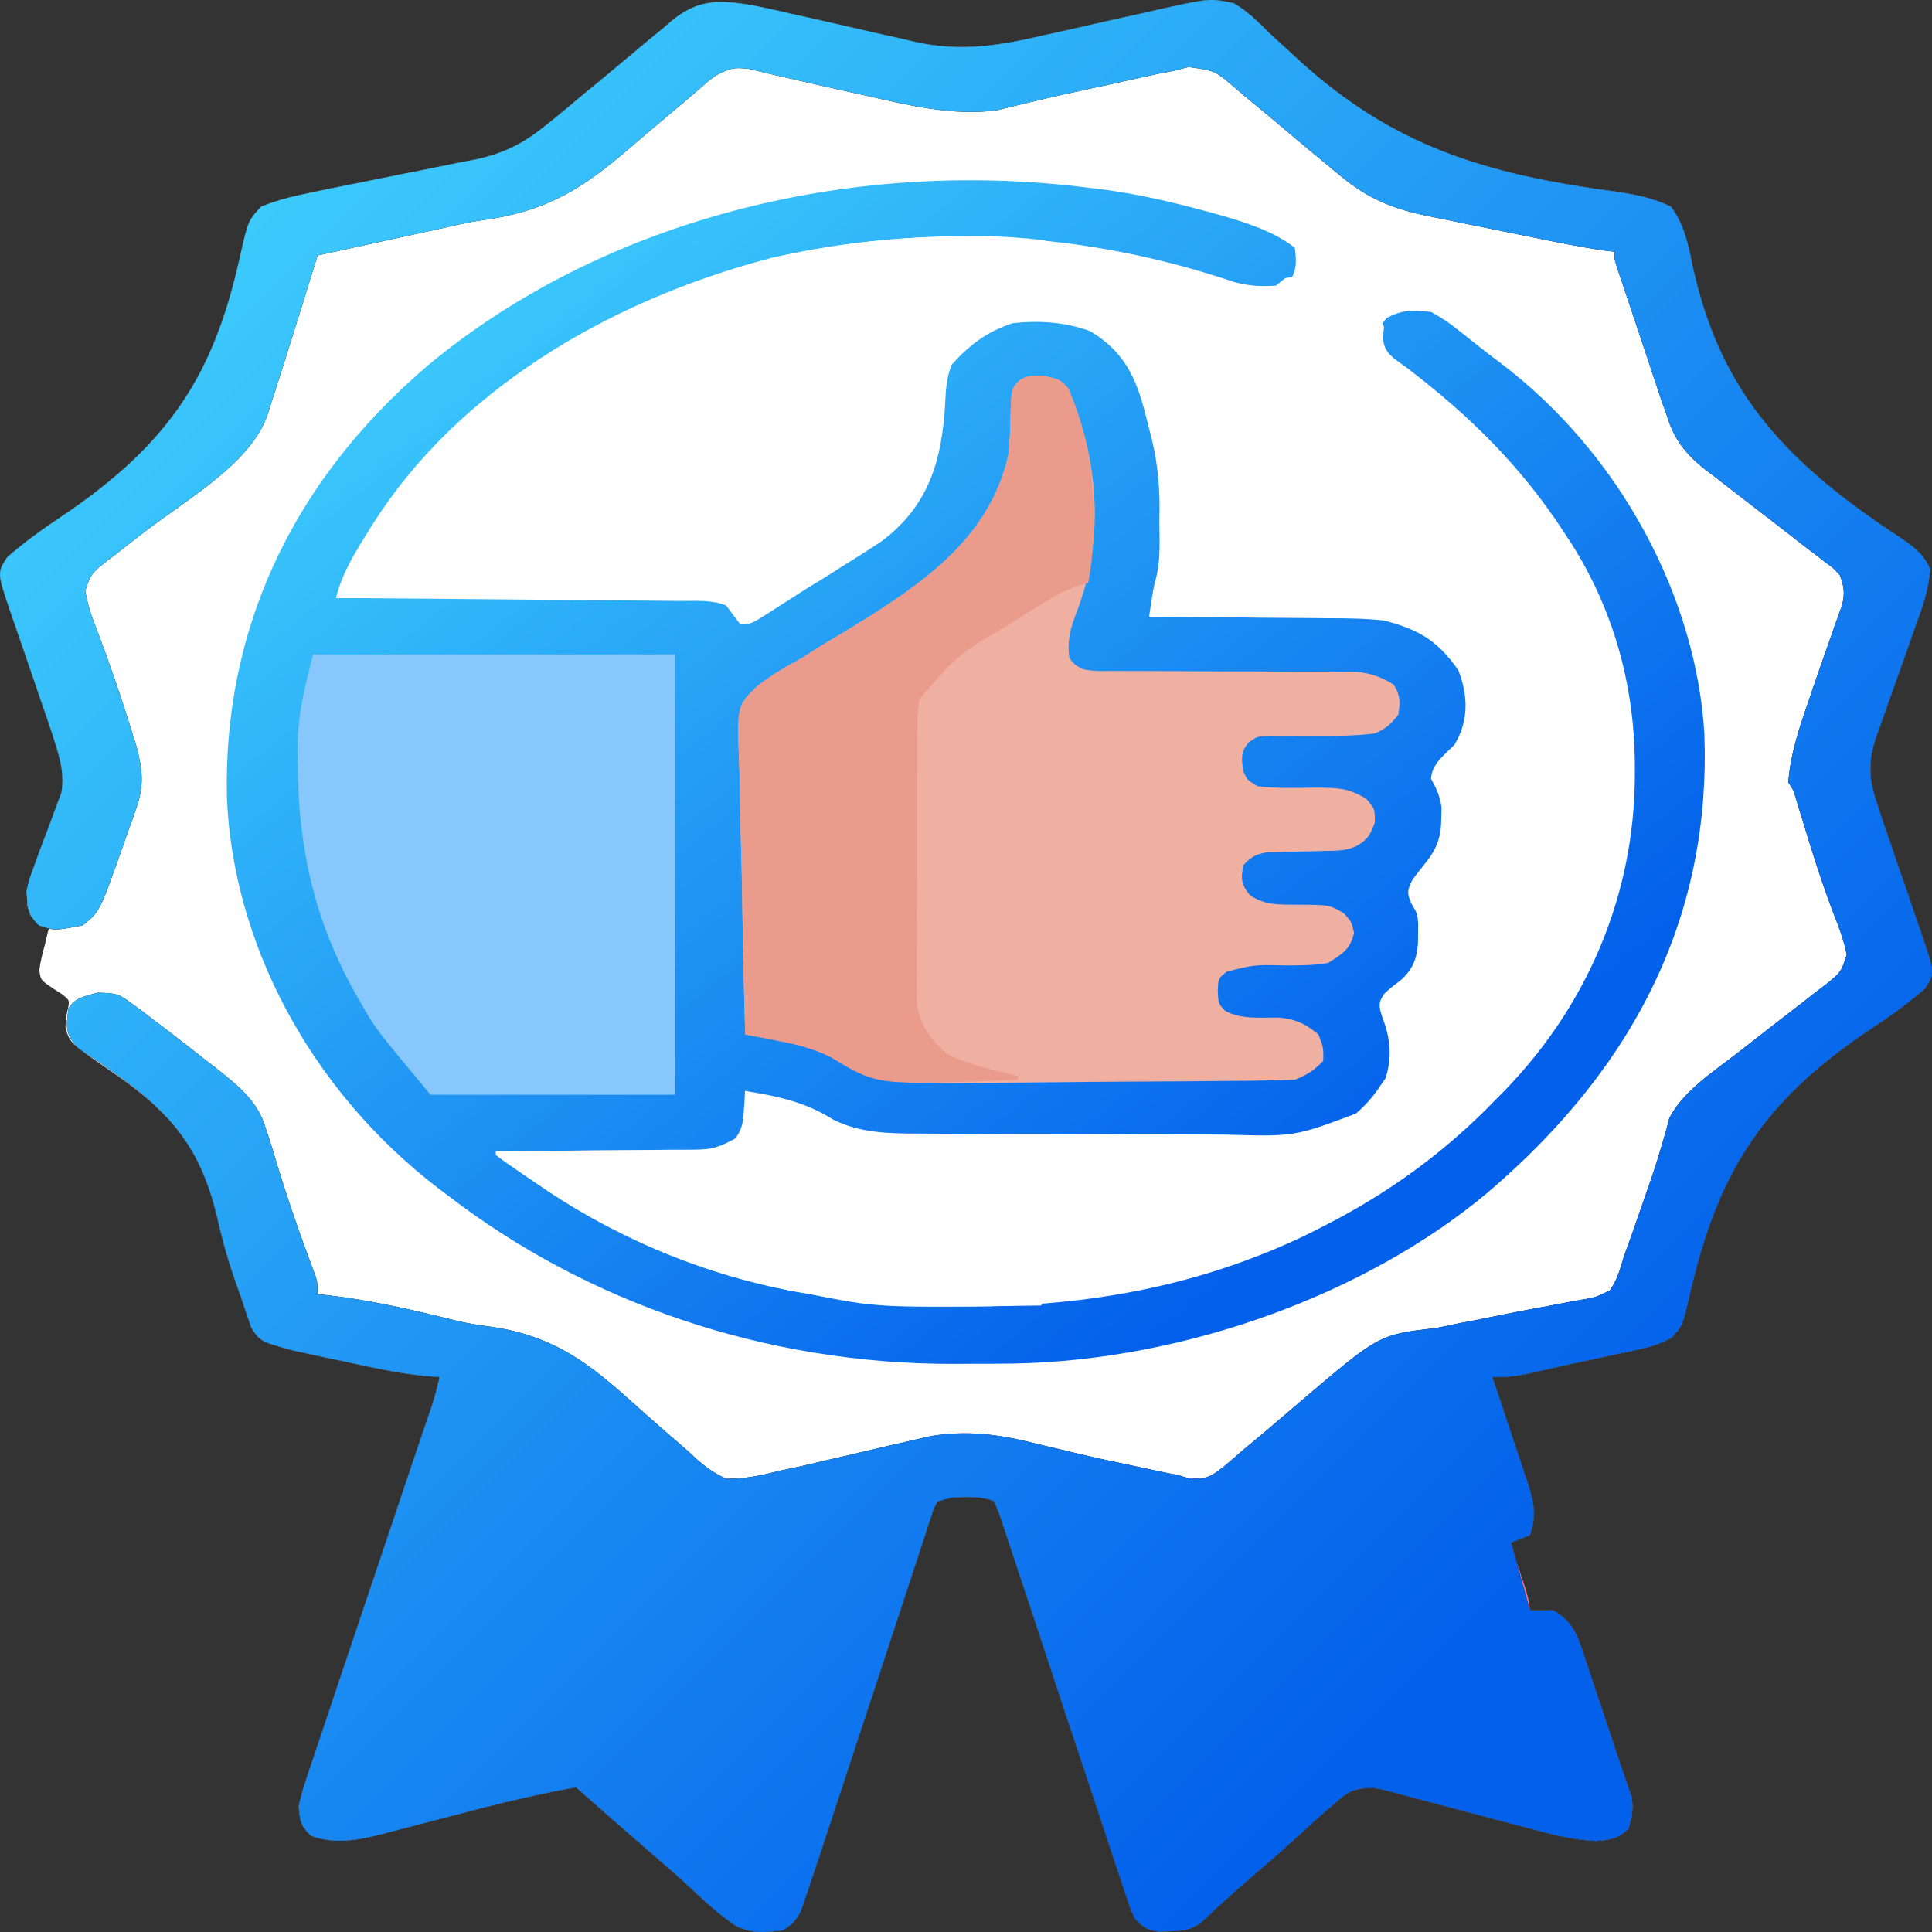 <svg width="22" height="22" viewBox="0 0 22 22" fill="none" xmlns="http://www.w3.org/2000/svg">
<rect x="0" y="0" width="22" height="22" fill="#333333" stroke="none"/>
<path d="M8.563 0.059C8.705 0.086 8.846 0.118 8.987 0.151C9.092 0.175 9.198 0.198 9.304 0.222C9.468 0.259 9.633 0.297 9.797 0.335C9.957 0.372 10.117 0.407 10.277 0.443C10.35 0.46 10.35 0.46 10.424 0.478C10.943 0.593 11.382 0.519 11.89 0.401C11.986 0.38 12.082 0.359 12.178 0.337C12.327 0.304 12.476 0.27 12.624 0.236C12.769 0.203 12.915 0.171 13.06 0.139C13.104 0.129 13.148 0.118 13.193 0.108C13.777 -0.021 13.777 -0.021 14.05 0.037C14.211 0.131 14.327 0.249 14.451 0.374C14.529 0.446 14.607 0.517 14.685 0.588C14.726 0.626 14.767 0.663 14.809 0.702C15.856 1.647 16.87 1.98 18.406 2.183C18.637 2.218 18.822 2.255 19.026 2.352C19.169 2.545 19.213 2.737 19.259 2.958C19.552 4.374 20.235 5.201 21.617 6.108C21.793 6.226 21.9 6.302 21.978 6.477C21.965 6.7 21.897 6.898 21.818 7.111C21.786 7.204 21.754 7.297 21.721 7.389C21.67 7.534 21.618 7.679 21.566 7.824C21.515 7.965 21.466 8.106 21.417 8.247C21.401 8.29 21.385 8.332 21.369 8.376C21.268 8.669 21.276 8.876 21.381 9.166C21.391 9.2 21.402 9.234 21.413 9.269C21.447 9.374 21.483 9.479 21.52 9.583C21.546 9.661 21.573 9.738 21.599 9.816C21.64 9.936 21.682 10.056 21.724 10.177C21.764 10.294 21.804 10.411 21.844 10.529C21.863 10.582 21.863 10.582 21.882 10.637C22.033 11.083 22.033 11.083 21.916 11.261C21.728 11.424 21.529 11.568 21.315 11.709C19.99 12.584 19.532 13.454 19.228 14.799C19.158 15.096 19.158 15.096 19.034 15.233C18.913 15.298 18.814 15.333 18.673 15.363C18.626 15.374 18.579 15.384 18.531 15.395C18.481 15.405 18.432 15.415 18.381 15.426C18.305 15.443 18.305 15.443 18.228 15.459C18.128 15.481 18.029 15.502 17.929 15.523C17.767 15.558 17.606 15.595 17.444 15.632C17.277 15.671 17.173 15.681 16.993 15.681C17.008 15.724 17.023 15.768 17.038 15.813C17.093 15.977 17.148 16.141 17.201 16.305C17.225 16.376 17.249 16.446 17.273 16.517C17.307 16.619 17.341 16.721 17.374 16.823C17.39 16.87 17.39 16.87 17.407 16.918C17.471 17.117 17.492 17.278 17.421 17.481C17.35 17.509 17.28 17.537 17.207 17.566C17.313 17.948 17.313 17.948 17.421 18.338C17.509 18.338 17.598 18.338 17.689 18.338C17.916 18.465 17.968 18.64 18.035 18.845C18.046 18.878 18.057 18.911 18.069 18.945C18.104 19.049 18.139 19.154 18.173 19.259C18.197 19.328 18.22 19.398 18.244 19.467C18.3 19.632 18.354 19.797 18.408 19.963C18.435 20.045 18.463 20.126 18.492 20.207C18.507 20.252 18.522 20.297 18.538 20.343C18.557 20.399 18.557 20.399 18.578 20.457C18.602 20.59 18.584 20.693 18.545 20.824C18.424 20.935 18.353 20.951 18.169 20.963C17.898 20.949 17.668 20.889 17.412 20.819C17.361 20.806 17.309 20.793 17.257 20.779C17.039 20.721 16.821 20.663 16.603 20.605C16.444 20.563 16.284 20.521 16.124 20.479C16.075 20.466 16.026 20.453 15.975 20.439C15.929 20.427 15.883 20.415 15.836 20.402C15.776 20.386 15.776 20.386 15.714 20.37C15.585 20.35 15.51 20.36 15.388 20.395C15.295 20.452 15.295 20.452 15.21 20.526C15.178 20.554 15.145 20.581 15.111 20.609C14.988 20.717 14.869 20.826 14.75 20.936C14.581 21.09 14.407 21.239 14.233 21.389C14.048 21.549 13.867 21.712 13.692 21.878C13.547 22.002 13.396 21.989 13.192 21.995C13.052 21.976 13.016 21.94 12.926 21.852C12.878 21.753 12.878 21.753 12.838 21.632C12.823 21.586 12.807 21.54 12.791 21.492C12.774 21.441 12.758 21.39 12.74 21.337C12.722 21.283 12.704 21.229 12.685 21.173C12.633 21.019 12.582 20.864 12.532 20.71C12.473 20.533 12.414 20.356 12.355 20.178C12.252 19.87 12.15 19.561 12.047 19.253C12.034 19.214 12.021 19.175 12.008 19.135C11.941 18.934 11.875 18.733 11.809 18.531C11.743 18.333 11.678 18.135 11.611 17.937C11.587 17.862 11.562 17.787 11.537 17.712C11.503 17.609 11.469 17.506 11.434 17.403C11.425 17.372 11.415 17.341 11.404 17.309C11.38 17.237 11.351 17.166 11.321 17.095C11.161 17.031 11.016 17.047 10.839 17.052C10.787 17.066 10.734 17.08 10.679 17.095C10.633 17.169 10.633 17.169 10.606 17.262C10.594 17.297 10.582 17.333 10.569 17.37C10.556 17.41 10.544 17.45 10.531 17.49C10.517 17.532 10.503 17.573 10.489 17.616C10.443 17.754 10.398 17.893 10.353 18.031C10.321 18.127 10.289 18.223 10.258 18.319C10.174 18.572 10.091 18.826 10.008 19.079C9.907 19.386 9.806 19.693 9.705 19.999C9.626 20.238 9.547 20.477 9.469 20.716C9.447 20.783 9.447 20.783 9.425 20.85C9.398 20.932 9.371 21.014 9.344 21.096C9.308 21.205 9.271 21.314 9.234 21.424C9.221 21.463 9.208 21.502 9.195 21.542C9.182 21.58 9.168 21.618 9.155 21.658C9.143 21.692 9.131 21.726 9.119 21.762C9.068 21.863 9.022 21.914 8.913 21.981C8.707 22.006 8.57 22.02 8.387 21.935C8.185 21.801 8.016 21.642 7.847 21.483C7.71 21.356 7.568 21.233 7.425 21.11C7.134 20.859 6.846 20.606 6.559 20.352C6.186 20.42 5.821 20.502 5.458 20.596C5.397 20.612 5.397 20.612 5.336 20.628C5.17 20.671 5.003 20.714 4.837 20.758C4.714 20.79 4.591 20.822 4.468 20.854C4.412 20.868 4.412 20.868 4.356 20.884C4.083 20.953 3.81 21.006 3.542 20.904C3.418 20.788 3.414 20.721 3.402 20.566C3.436 20.403 3.491 20.245 3.546 20.085C3.562 20.037 3.578 19.989 3.594 19.94C3.646 19.783 3.7 19.625 3.753 19.468C3.79 19.359 3.826 19.25 3.862 19.141C3.947 18.887 4.033 18.632 4.119 18.378C4.22 18.077 4.322 17.775 4.423 17.474C4.523 17.176 4.623 16.879 4.723 16.582C4.738 16.538 4.754 16.493 4.769 16.446C4.797 16.363 4.826 16.28 4.854 16.197C4.873 16.141 4.873 16.141 4.892 16.085C4.902 16.053 4.913 16.021 4.924 15.989C4.956 15.887 4.982 15.784 5.007 15.681C4.951 15.677 4.895 15.672 4.837 15.668C4.509 15.635 4.193 15.562 3.873 15.493C3.811 15.48 3.749 15.467 3.685 15.454C3.595 15.434 3.595 15.434 3.503 15.414C3.422 15.397 3.422 15.397 3.339 15.379C2.964 15.276 2.964 15.276 2.862 15.12C2.851 15.086 2.839 15.052 2.827 15.017C2.814 14.977 2.8 14.938 2.786 14.898C2.772 14.854 2.758 14.811 2.743 14.767C2.727 14.722 2.711 14.677 2.694 14.63C2.604 14.376 2.531 14.124 2.474 13.864C2.287 13.088 1.975 12.68 1.234 12.177C0.795 11.874 0.795 11.874 0.746 11.703C0.75 11.587 0.75 11.587 0.774 11.484C0.793 11.39 0.793 11.39 0.706 11.321C0.676 11.302 0.647 11.283 0.616 11.263C0.462 11.161 0.462 11.161 0.448 11.044C0.462 10.944 0.484 10.849 0.513 10.752C0.522 10.709 0.532 10.665 0.543 10.621C0.55 10.593 0.558 10.566 0.566 10.537C0.532 10.53 0.498 10.522 0.462 10.513C0.352 10.452 0.352 10.452 0.313 10.316C0.298 10.14 0.327 10.024 0.391 9.856C0.411 9.801 0.431 9.745 0.451 9.689C0.483 9.603 0.516 9.517 0.549 9.431C0.581 9.347 0.611 9.263 0.642 9.179C0.66 9.129 0.679 9.079 0.699 9.028C0.735 8.815 0.686 8.644 0.62 8.437C0.609 8.403 0.598 8.369 0.587 8.334C0.553 8.229 0.517 8.125 0.48 8.02C0.454 7.943 0.427 7.865 0.401 7.788C0.36 7.667 0.318 7.547 0.277 7.427C0.236 7.31 0.196 7.192 0.156 7.075C0.143 7.039 0.131 7.003 0.118 6.966C-0.033 6.52 -0.033 6.52 0.084 6.343C0.272 6.179 0.472 6.034 0.686 5.891C1.963 5.038 2.442 4.23 2.733 2.923C2.825 2.514 2.825 2.514 2.974 2.352C3.123 2.294 3.245 2.257 3.402 2.223C3.444 2.214 3.487 2.204 3.53 2.195C3.671 2.165 3.813 2.136 3.955 2.108C4.062 2.087 4.168 2.065 4.275 2.044C4.44 2.01 4.606 1.976 4.772 1.944C4.934 1.912 5.095 1.879 5.256 1.846C5.305 1.837 5.355 1.827 5.405 1.818C5.763 1.742 5.98 1.619 6.238 1.409C6.271 1.382 6.303 1.356 6.337 1.329C6.438 1.247 6.538 1.163 6.637 1.079C6.712 1.018 6.786 0.956 6.861 0.895C6.976 0.799 7.092 0.703 7.206 0.607C7.317 0.512 7.43 0.419 7.544 0.327C7.577 0.298 7.611 0.269 7.645 0.239C7.942 -0.001 8.162 -0.007 8.563 0.059Z" fill="white"/>
<path d="M12.39 2.137C12.455 2.145 12.52 2.153 12.587 2.161C12.989 2.217 13.367 2.305 13.751 2.41C13.796 2.422 13.84 2.434 13.886 2.447C14.188 2.533 14.514 2.638 14.745 2.823C14.764 2.985 14.77 3.088 14.668 3.23C14.46 3.328 14.28 3.288 14.049 3.252C13.89 3.211 13.738 3.16 13.584 3.107C13.174 2.973 12.776 2.879 12.337 2.823C12.27 2.814 12.203 2.806 12.134 2.797C10.159 2.559 8.122 2.956 6.507 3.897C5.407 4.561 4.521 5.435 4.005 6.461C3.988 6.495 3.971 6.528 3.953 6.563C3.912 6.645 3.87 6.727 3.829 6.809C3.883 6.808 3.937 6.808 3.992 6.808C4.498 6.804 5.004 6.802 5.511 6.8C5.771 6.799 6.031 6.798 6.291 6.796C6.542 6.794 6.794 6.793 7.045 6.793C7.141 6.792 7.236 6.792 7.332 6.791C7.467 6.789 7.601 6.789 7.735 6.789C7.775 6.789 7.814 6.788 7.855 6.788C8.048 6.789 8.157 6.806 8.324 6.888C8.431 6.98 8.431 6.98 8.431 7.109C9.871 6.339 9.871 6.339 10.654 5.171C10.671 5.056 10.683 4.946 10.688 4.831C10.689 4.8 10.69 4.77 10.691 4.738C10.694 4.676 10.695 4.613 10.696 4.551C10.71 4.28 10.807 4.1 11.041 3.898C11.071 3.878 11.102 3.858 11.133 3.838C11.163 3.818 11.194 3.798 11.225 3.777C11.503 3.619 11.736 3.613 12.069 3.637C12.394 3.684 12.589 3.809 12.793 4.013C12.919 4.166 12.978 4.318 13.032 4.494C13.047 4.536 13.061 4.578 13.075 4.621C13.217 5.05 13.257 5.453 13.26 5.895C13.261 5.966 13.261 5.966 13.263 6.038C13.265 6.382 13.199 6.691 13.086 7.023C13.118 7.023 13.151 7.022 13.184 7.022C13.522 7.017 13.861 7.014 14.2 7.011C14.326 7.01 14.452 7.009 14.578 7.007C14.76 7.004 14.942 7.003 15.124 7.002C15.18 7.001 15.235 7 15.293 6.999C15.721 6.999 16.078 7.078 16.4 7.313C16.691 7.562 16.749 7.814 16.742 8.148C16.711 8.355 16.612 8.532 16.422 8.676C16.398 8.696 16.374 8.717 16.35 8.737C16.365 8.861 16.408 8.963 16.457 9.08C16.508 9.43 16.427 9.685 16.189 9.98C16.154 10.009 16.119 10.037 16.082 10.066C16.102 10.187 16.141 10.293 16.189 10.409C16.227 10.716 16.204 10.968 15.975 11.223C15.933 11.251 15.891 11.278 15.848 11.306C15.748 11.387 15.748 11.387 15.772 11.477C15.792 11.544 15.814 11.61 15.836 11.677C15.932 11.983 15.877 12.22 15.688 12.496C15.494 12.716 15.223 12.855 14.905 12.938C14.747 12.95 14.589 12.95 14.43 12.949C14.382 12.95 14.335 12.95 14.286 12.95C14.13 12.951 13.974 12.951 13.817 12.95C13.708 12.951 13.599 12.951 13.49 12.951C13.262 12.951 13.034 12.951 12.805 12.951C12.513 12.951 12.221 12.952 11.929 12.953C11.704 12.953 11.479 12.953 11.254 12.953C11.146 12.953 11.039 12.953 10.931 12.954C10.78 12.954 10.63 12.954 10.479 12.954C10.435 12.954 10.391 12.954 10.345 12.955C9.975 12.952 9.658 12.882 9.354 12.705C9.086 12.563 8.789 12.496 8.484 12.423C8.487 12.455 8.49 12.486 8.494 12.519C8.497 12.582 8.497 12.582 8.501 12.646C8.504 12.687 8.507 12.728 8.51 12.771C8.473 12.95 8.398 13 8.217 13.109C8.025 13.141 7.836 13.14 7.64 13.139C7.585 13.14 7.53 13.141 7.472 13.141C7.296 13.143 7.119 13.143 6.943 13.144C6.823 13.145 6.703 13.146 6.583 13.147C6.289 13.15 5.996 13.151 5.702 13.152C6.005 13.376 6.306 13.591 6.648 13.776C6.703 13.806 6.703 13.806 6.758 13.836C8.046 14.522 9.426 14.833 10.969 14.834C11.007 14.834 11.045 14.834 11.085 14.834C11.661 14.834 12.204 14.808 12.765 14.695C12.813 14.687 12.862 14.678 12.912 14.67C14.752 14.324 16.403 13.326 17.403 12.053C17.847 11.467 18.16 10.856 18.383 10.195C18.398 10.152 18.398 10.152 18.413 10.11C18.705 9.215 18.644 8.121 18.33 7.237C18.314 7.19 18.314 7.19 18.297 7.142C17.893 5.961 17.014 4.934 15.863 4.141C15.73 4.043 15.711 4.001 15.691 3.857C15.708 3.723 15.708 3.723 15.791 3.621C15.973 3.524 16.081 3.533 16.296 3.552C16.419 3.62 16.508 3.679 16.611 3.763C16.652 3.796 16.652 3.796 16.695 3.829C16.75 3.873 16.806 3.917 16.861 3.961C16.928 4.015 16.997 4.066 17.066 4.118C18.474 5.176 19.32 6.834 19.408 8.36C19.482 10.373 18.665 12.111 16.939 13.581C15.577 14.723 13.526 15.487 11.552 15.527C11.367 15.53 11.183 15.53 10.999 15.53C10.955 15.531 10.911 15.531 10.866 15.531C8.691 15.535 6.674 14.821 5.113 13.623C5.074 13.594 5.034 13.564 4.993 13.533C3.509 12.395 2.649 10.712 2.584 9.081C2.541 7.229 3.281 5.517 4.877 4.157C6.827 2.538 9.615 1.787 12.39 2.137Z" fill="url(#paint0_linear_7269_742)"/>
<path d="M14.055 3.212C14.224 3.256 14.353 3.265 14.53 3.252C14.565 3.223 14.6 3.195 14.637 3.166C14.875 3.128 15.019 3.21 15.21 3.312C15.246 3.332 15.282 3.352 15.319 3.372C15.355 3.391 15.392 3.411 15.43 3.431C15.7 3.577 15.7 3.577 15.76 3.723C15.756 3.764 15.752 3.804 15.747 3.846C15.765 4.031 15.86 4.069 16.028 4.194C16.753 4.747 17.328 5.326 17.794 6.037C17.826 6.087 17.858 6.136 17.892 6.186C18.398 6.985 18.62 7.865 18.616 8.756C18.616 8.786 18.616 8.816 18.616 8.847C18.609 10.166 18.092 11.476 17.044 12.509C17.001 12.553 16.957 12.598 16.912 12.643C16.38 13.169 15.779 13.604 15.065 13.966C14.979 14.01 14.979 14.01 14.892 14.054C13.694 14.633 12.417 14.876 11.028 14.877C10.99 14.877 10.952 14.877 10.912 14.877C10.336 14.877 9.794 14.851 9.232 14.738C9.167 14.726 9.101 14.715 9.034 14.703C7.933 14.495 6.922 14.046 6.075 13.452C6.01 13.408 6.01 13.408 5.944 13.363C5.729 13.215 5.729 13.215 5.647 13.152C5.647 13.138 5.647 13.124 5.647 13.109C5.695 13.109 5.695 13.109 5.743 13.109C6.073 13.107 6.403 13.104 6.733 13.1C6.856 13.099 6.979 13.098 7.102 13.097C7.279 13.097 7.456 13.095 7.633 13.092C7.688 13.092 7.743 13.092 7.8 13.092C8.098 13.091 8.098 13.091 8.357 12.986C8.449 12.87 8.462 12.785 8.47 12.648C8.474 12.585 8.474 12.585 8.479 12.52C8.48 12.488 8.482 12.456 8.483 12.423C8.869 12.483 9.176 12.553 9.488 12.749C9.792 12.902 10.118 12.908 10.467 12.908C10.538 12.908 10.538 12.908 10.611 12.909C10.766 12.91 10.921 12.91 11.076 12.911C11.185 12.911 11.293 12.911 11.402 12.912C11.629 12.912 11.856 12.913 12.084 12.913C12.374 12.913 12.664 12.915 12.954 12.917C13.178 12.918 13.402 12.918 13.627 12.918C13.733 12.919 13.841 12.919 13.947 12.92C14.74 12.943 14.74 12.943 15.439 12.681C15.549 12.586 15.631 12.494 15.707 12.38C15.73 12.347 15.753 12.313 15.777 12.279C15.856 12.037 15.832 11.818 15.74 11.582C15.703 11.463 15.689 11.419 15.767 11.311C15.854 11.234 15.854 11.234 15.943 11.168C16.122 11.014 16.15 10.849 16.148 10.645C16.148 10.605 16.149 10.566 16.149 10.525C16.142 10.407 16.142 10.407 16.077 10.298C16.02 10.179 16.023 10.139 16.081 10.023C16.123 9.964 16.168 9.906 16.215 9.849C16.362 9.67 16.411 9.536 16.412 9.321C16.413 9.281 16.414 9.241 16.415 9.2C16.402 9.073 16.358 8.982 16.295 8.866C16.308 8.699 16.436 8.607 16.563 8.48C16.727 8.205 16.718 7.919 16.606 7.631C16.386 7.32 16.187 7.174 15.76 7.066C15.549 7.042 15.341 7.04 15.128 7.04C15.069 7.039 15.011 7.038 14.95 7.038C14.764 7.036 14.578 7.035 14.393 7.034C14.266 7.033 14.139 7.031 14.012 7.03C13.703 7.027 13.394 7.025 13.085 7.023C13.132 6.704 13.132 6.704 13.168 6.567C13.218 6.356 13.202 6.139 13.202 5.925C13.203 5.877 13.203 5.828 13.204 5.779C13.205 5.469 13.168 5.182 13.085 4.88C13.077 4.849 13.069 4.817 13.061 4.785C12.957 4.373 12.848 4.028 12.409 3.769C12.127 3.667 11.839 3.648 11.533 3.68C11.23 3.778 11.025 3.942 10.838 4.152C10.772 4.31 10.77 4.461 10.761 4.626C10.722 5.212 10.596 5.748 10.035 6.166C9.824 6.306 9.607 6.44 9.389 6.574C9.283 6.639 9.179 6.706 9.074 6.773C9.04 6.794 9.006 6.816 8.971 6.839C8.906 6.881 8.84 6.923 8.775 6.965C8.549 7.109 8.549 7.109 8.43 7.109C8.375 7.038 8.322 6.966 8.269 6.895C8.105 6.829 7.932 6.844 7.752 6.843C7.71 6.842 7.668 6.842 7.624 6.842C7.484 6.84 7.344 6.839 7.204 6.838C7.107 6.837 7.01 6.836 6.913 6.835C6.657 6.833 6.401 6.831 6.146 6.829C5.885 6.827 5.624 6.824 5.364 6.822C4.852 6.817 4.34 6.813 3.828 6.809C3.893 6.53 4.045 6.29 4.203 6.037C4.22 6.01 4.236 5.983 4.254 5.956C5.184 4.495 6.852 3.444 8.784 2.938C10.564 2.531 12.358 2.638 14.055 3.212Z" fill="white"/>
<path d="M11.884 4.278C12.071 4.323 12.071 4.323 12.165 4.422C12.515 5.25 12.581 6.153 12.252 6.991C12.185 7.164 12.15 7.312 12.178 7.495C12.237 7.571 12.237 7.571 12.339 7.623C12.485 7.643 12.485 7.643 12.652 7.64C12.749 7.64 12.749 7.64 12.848 7.641C12.918 7.641 12.987 7.641 13.059 7.641C13.132 7.641 13.204 7.641 13.276 7.642C13.505 7.644 13.735 7.644 13.964 7.645C14.23 7.645 14.495 7.646 14.761 7.648C14.867 7.649 14.973 7.648 15.079 7.648C15.176 7.649 15.176 7.649 15.275 7.65C15.332 7.65 15.389 7.65 15.448 7.65C15.626 7.668 15.727 7.71 15.87 7.795C15.948 7.918 15.944 8 15.924 8.137C15.835 8.247 15.795 8.291 15.656 8.352C15.431 8.381 15.209 8.38 14.981 8.379C14.86 8.379 14.739 8.379 14.618 8.38C14.564 8.38 14.511 8.38 14.456 8.379C14.317 8.386 14.317 8.386 14.221 8.452C14.123 8.563 14.138 8.648 14.158 8.78C14.2 8.88 14.2 8.88 14.319 8.952C14.541 8.981 14.768 8.971 14.993 8.969C15.238 8.971 15.354 8.974 15.556 9.094C15.656 9.209 15.656 9.209 15.656 9.364C15.606 9.501 15.583 9.556 15.442 9.637C15.32 9.687 15.245 9.687 15.108 9.689C15.063 9.691 15.019 9.692 14.972 9.693C14.878 9.695 14.784 9.697 14.689 9.699C14.644 9.7 14.599 9.701 14.553 9.703C14.491 9.704 14.491 9.704 14.429 9.705C14.291 9.728 14.242 9.763 14.158 9.852C14.13 10.002 14.129 10.077 14.242 10.201C14.421 10.31 14.551 10.3 14.774 10.302C15.143 10.304 15.143 10.304 15.305 10.402C15.389 10.495 15.389 10.495 15.419 10.621C15.377 10.802 15.303 10.854 15.121 10.966C14.951 10.995 14.784 10.994 14.61 10.993C14.277 10.986 14.277 10.986 13.968 11.065C13.873 11.141 13.873 11.141 13.867 11.288C13.875 11.431 13.875 11.431 13.951 11.51C14.134 11.613 14.357 11.584 14.574 11.587C14.781 11.613 14.868 11.662 15.014 11.78C15.071 11.93 15.071 11.93 15.068 12.08C14.969 12.184 14.891 12.237 14.747 12.295C14.602 12.3 14.459 12.304 14.314 12.305C14.27 12.306 14.225 12.306 14.179 12.307C13.709 12.312 13.238 12.315 12.768 12.317C12.546 12.318 12.323 12.32 12.101 12.323C11.831 12.326 11.562 12.328 11.293 12.329C11.19 12.329 11.088 12.331 10.986 12.332C10.381 12.342 9.978 12.31 9.47 12.038C9.164 11.892 8.833 11.839 8.486 11.78C8.471 11.291 8.46 10.802 8.453 10.313C8.45 10.086 8.445 9.858 8.438 9.631C8.431 9.412 8.427 9.192 8.425 8.973C8.424 8.889 8.422 8.806 8.418 8.722C8.391 8.036 8.391 8.036 8.625 7.812C8.779 7.69 8.949 7.591 9.128 7.495C9.208 7.445 9.287 7.394 9.366 7.343C9.437 7.301 9.508 7.258 9.58 7.216C10.502 6.659 11.262 6.144 11.483 5.18C11.501 5.013 11.505 4.845 11.508 4.678C11.519 4.427 11.519 4.427 11.606 4.334C11.697 4.28 11.697 4.28 11.884 4.278Z" fill="#EFAFA1"/>
<path d="M3.564 7.452C4.924 7.452 6.283 7.452 7.684 7.452C7.684 9.106 7.684 10.761 7.684 12.466C6.766 12.466 5.848 12.466 4.902 12.466C4.276 11.714 4.276 11.714 4.112 11.427C4.093 11.393 4.074 11.36 4.053 11.325C3.573 10.473 3.395 9.634 3.39 8.703C3.389 8.653 3.388 8.604 3.387 8.553C3.385 8.156 3.463 7.857 3.564 7.452Z" fill="#88C7FB"/>
<path d="M16.084 15.852C16.191 15.895 16.191 15.895 16.23 15.987C16.248 16.047 16.248 16.047 16.266 16.108C16.28 16.152 16.293 16.196 16.307 16.241C16.321 16.288 16.334 16.334 16.348 16.382C16.376 16.473 16.403 16.563 16.43 16.654C16.444 16.699 16.457 16.743 16.471 16.789C16.547 17.036 16.626 17.282 16.726 17.523C16.839 17.558 16.839 17.558 16.97 17.574C17.015 17.581 17.059 17.588 17.104 17.595C17.139 17.6 17.173 17.604 17.208 17.609C17.244 17.714 17.279 17.818 17.315 17.923C17.325 17.952 17.335 17.982 17.346 18.012C17.389 18.139 17.422 18.249 17.422 18.381C17.371 18.399 17.371 18.399 17.318 18.418C17.2 18.459 17.2 18.459 17.154 18.552C17.135 18.79 17.188 18.977 17.278 19.2C17.398 19.511 17.496 19.82 17.582 20.138C17.035 20.037 16.507 19.898 15.976 19.751C15.913 19.734 15.849 19.717 15.784 19.699C15.699 19.676 15.699 19.676 15.612 19.652C15.411 19.618 15.267 19.628 15.068 19.666C14.965 19.717 14.965 19.717 14.892 19.79C14.864 19.815 14.835 19.84 14.806 19.866C14.778 19.893 14.749 19.92 14.72 19.948C14.689 19.975 14.659 20.002 14.628 20.031C14.542 20.109 14.457 20.187 14.372 20.266C14.304 20.328 14.236 20.39 14.168 20.451C14.14 20.477 14.113 20.502 14.085 20.528C13.915 20.686 13.742 20.84 13.569 20.995C13.462 20.952 13.462 20.952 13.425 20.864C13.414 20.826 13.403 20.788 13.391 20.749C13.378 20.706 13.366 20.664 13.352 20.62C13.332 20.551 13.332 20.551 13.312 20.481C13.22 20.175 13.127 19.871 13.011 19.57C12.868 19.195 12.753 18.814 12.638 18.433C12.547 18.137 12.444 17.846 12.325 17.556C12.285 17.438 12.285 17.438 12.285 17.266C12.66 17.283 12.991 17.357 13.344 17.453C13.382 17.463 13.419 17.472 13.458 17.482C13.507 17.496 13.507 17.496 13.558 17.509C13.748 17.532 13.863 17.523 14.051 17.481C14.228 17.374 14.379 17.248 14.532 17.12C14.577 17.084 14.621 17.048 14.667 17.011C14.809 16.896 14.95 16.78 15.091 16.664C15.187 16.585 15.283 16.507 15.38 16.429C15.615 16.237 15.85 16.045 16.084 15.852Z" fill="#EE7180"/>
<path d="M5.863 15.852C6.137 16.035 6.388 16.227 6.635 16.433C6.71 16.494 6.785 16.556 6.861 16.617C6.977 16.713 7.094 16.809 7.21 16.905C7.323 16.999 7.437 17.093 7.551 17.186C7.586 17.214 7.62 17.243 7.656 17.273C7.818 17.404 7.916 17.473 8.143 17.524C8.318 17.523 8.456 17.509 8.624 17.471C8.678 17.46 8.731 17.448 8.787 17.436C8.841 17.423 8.896 17.411 8.953 17.398C9.063 17.373 9.173 17.348 9.283 17.324C9.331 17.313 9.38 17.302 9.429 17.291C9.555 17.266 9.555 17.266 9.715 17.266C9.671 17.514 9.594 17.755 9.518 17.998C9.504 18.043 9.489 18.088 9.475 18.135C9.37 18.467 9.256 18.795 9.137 19.123C9.019 19.449 8.916 19.778 8.815 20.107C8.728 20.39 8.633 20.671 8.538 20.952C8.378 20.952 8.378 20.952 8.254 20.858C8.205 20.814 8.158 20.771 8.11 20.727C8.057 20.68 8.005 20.633 7.952 20.585C7.925 20.561 7.899 20.537 7.871 20.512C7.741 20.394 7.608 20.28 7.475 20.165C7.331 20.04 7.19 19.914 7.056 19.783C6.948 19.666 6.948 19.666 6.826 19.623C6.269 19.639 5.746 19.811 5.222 19.952C5.179 19.964 5.135 19.976 5.09 19.988C5.004 20.011 4.919 20.034 4.833 20.057C4.537 20.138 4.537 20.138 4.418 20.138C4.527 19.748 4.646 19.362 4.786 18.978C4.906 18.648 5.015 18.318 5.117 17.984C5.216 17.66 5.322 17.34 5.444 17.02C5.55 16.738 5.637 16.453 5.723 16.166C5.733 16.131 5.744 16.097 5.755 16.061C5.764 16.03 5.773 15.999 5.783 15.967C5.809 15.895 5.809 15.895 5.863 15.852Z" fill="#E85468"/>
<path d="M11.884 4.278C12.071 4.323 12.071 4.323 12.165 4.422C12.364 4.893 12.455 5.346 12.453 5.842C12.453 5.881 12.453 5.919 12.453 5.959C12.453 6.189 12.434 6.41 12.392 6.637C12.333 6.655 12.333 6.655 12.272 6.672C12.13 6.721 12.028 6.773 11.907 6.849C11.867 6.874 11.827 6.899 11.786 6.924C11.744 6.951 11.703 6.977 11.66 7.004C11.617 7.031 11.575 7.058 11.53 7.086C10.898 7.459 10.898 7.459 10.466 7.966C10.451 8.089 10.444 8.202 10.444 8.325C10.444 8.377 10.444 8.377 10.443 8.431C10.443 8.547 10.443 8.662 10.443 8.777C10.443 8.858 10.442 8.939 10.442 9.019C10.442 9.188 10.442 9.357 10.442 9.525C10.443 9.741 10.442 9.957 10.44 10.173C10.439 10.339 10.439 10.505 10.44 10.672C10.44 10.751 10.439 10.831 10.439 10.911C10.438 11.022 10.438 11.133 10.439 11.245C10.438 11.293 10.438 11.293 10.438 11.343C10.443 11.618 10.553 11.797 10.787 12.003C11.037 12.124 11.311 12.185 11.59 12.252C11.59 12.266 11.59 12.28 11.59 12.295C9.99 12.361 9.99 12.361 9.468 12.043C9.268 11.941 9.095 11.897 8.867 11.855C8.812 11.844 8.812 11.844 8.756 11.832C8.666 11.815 8.576 11.797 8.486 11.78C8.471 11.291 8.46 10.802 8.453 10.313C8.45 10.086 8.445 9.858 8.438 9.631C8.431 9.412 8.427 9.192 8.425 8.973C8.424 8.889 8.422 8.806 8.418 8.722C8.391 8.036 8.391 8.036 8.625 7.812C8.779 7.69 8.949 7.591 9.128 7.495C9.208 7.445 9.287 7.394 9.366 7.343C9.437 7.301 9.508 7.258 9.58 7.216C10.502 6.659 11.262 6.144 11.483 5.18C11.501 5.013 11.505 4.845 11.508 4.678C11.519 4.427 11.519 4.427 11.606 4.334C11.697 4.28 11.697 4.28 11.884 4.278Z" fill="#EA9B8C"/>
<path d="M11.005 2.689C11.045 2.689 11.085 2.689 11.127 2.688C11.392 2.689 11.646 2.707 11.908 2.737C11.743 2.881 11.549 2.944 11.329 3.021C10.676 3.26 10.099 3.563 9.553 3.937C9.509 3.968 9.464 3.998 9.419 4.029C8.721 4.519 8.178 5.089 7.721 5.732C7.7 5.761 7.679 5.789 7.658 5.819C7.436 6.14 7.311 6.455 7.146 6.809C6.051 6.809 4.956 6.809 3.828 6.809C3.898 6.528 4.044 6.292 4.203 6.037C4.22 6.01 4.236 5.983 4.254 5.956C5.184 4.495 6.852 3.444 8.784 2.938C9.512 2.772 10.25 2.692 11.005 2.689Z" fill="white"/>
<path d="M16.084 15.852C16.191 15.895 16.191 15.895 16.252 16.007C16.392 16.386 16.392 16.386 16.286 16.561C16.171 16.664 16.049 16.752 15.917 16.842C15.871 16.875 15.825 16.91 15.778 16.944C15.583 17.089 15.383 17.23 15.184 17.37C14.602 17.741 14.602 17.741 14.285 18.247C14.326 18.406 14.392 18.534 14.479 18.681C14.509 18.77 14.537 18.859 14.563 18.949C14.591 19.033 14.618 19.116 14.646 19.2C14.674 19.285 14.702 19.37 14.73 19.455C14.742 19.492 14.755 19.528 14.767 19.566C14.778 19.599 14.789 19.632 14.8 19.666C14.811 19.698 14.823 19.729 14.835 19.761C14.854 19.838 14.854 19.838 14.797 19.912C14.767 19.937 14.737 19.962 14.706 19.988C14.655 20.032 14.655 20.032 14.602 20.077C14.561 20.111 14.521 20.146 14.479 20.181C14.405 20.245 14.332 20.309 14.258 20.373C14.207 20.418 14.156 20.463 14.105 20.507C13.921 20.667 13.743 20.829 13.569 20.995C13.462 20.952 13.462 20.952 13.425 20.864C13.414 20.826 13.403 20.788 13.391 20.749C13.378 20.706 13.366 20.664 13.352 20.62C13.332 20.551 13.332 20.551 13.312 20.481C13.22 20.175 13.127 19.871 13.011 19.57C12.868 19.195 12.753 18.814 12.638 18.433C12.547 18.137 12.444 17.846 12.325 17.556C12.285 17.438 12.285 17.438 12.285 17.266C12.66 17.283 12.991 17.357 13.344 17.453C13.382 17.463 13.419 17.472 13.458 17.482C13.507 17.496 13.507 17.496 13.558 17.509C13.748 17.532 13.863 17.523 14.051 17.481C14.228 17.374 14.379 17.248 14.532 17.12C14.577 17.084 14.621 17.048 14.667 17.011C14.809 16.896 14.95 16.78 15.091 16.664C15.187 16.585 15.283 16.507 15.38 16.429C15.615 16.237 15.85 16.045 16.084 15.852Z" fill="#E85467"/>
<path d="M8.484 12.852C8.666 12.965 8.82 13.076 8.966 13.219C9.73 13.93 10.823 14.448 11.909 14.78C11.882 14.823 11.882 14.823 11.855 14.866C10.003 14.893 10.003 14.893 9.233 14.738C9.168 14.726 9.102 14.715 9.035 14.703C7.934 14.495 6.924 14.046 6.077 13.452C6.033 13.422 5.99 13.393 5.945 13.363C5.73 13.215 5.73 13.215 5.648 13.152C5.648 13.138 5.648 13.124 5.648 13.109C5.696 13.109 5.696 13.109 5.744 13.109C6.073 13.108 6.402 13.106 6.731 13.102C6.854 13.101 6.977 13.101 7.099 13.101C7.276 13.1 7.452 13.098 7.629 13.097C7.711 13.097 7.711 13.097 7.795 13.097C8.123 13.095 8.123 13.095 8.387 12.957C8.435 12.905 8.435 12.905 8.484 12.852Z" fill="white"/>
<path d="M9.447 17.823C9.515 17.979 9.486 18.085 9.435 18.242C9.42 18.291 9.405 18.34 9.389 18.391C9.372 18.443 9.354 18.495 9.337 18.549C9.32 18.603 9.303 18.657 9.285 18.713C9.17 19.068 9.048 19.421 8.92 19.774C8.778 20.163 8.657 20.558 8.538 20.952C8.377 20.952 8.377 20.952 8.253 20.858C8.205 20.814 8.157 20.771 8.11 20.727C8.057 20.68 8.004 20.633 7.952 20.585C7.925 20.561 7.898 20.537 7.87 20.511C7.766 20.418 7.66 20.325 7.553 20.233C7.479 20.169 7.405 20.104 7.332 20.039C7.253 19.97 7.172 19.901 7.09 19.835C6.999 19.76 6.999 19.76 6.879 19.623C6.9 19.35 7.002 19.082 7.086 18.817C7.1 18.773 7.114 18.729 7.128 18.684C7.214 18.409 7.309 18.137 7.414 17.866C7.553 17.917 7.625 17.949 7.725 18.046C7.837 18.138 7.837 18.138 7.997 18.115C8.287 18.075 8.571 18.01 8.855 17.949C8.912 17.937 8.969 17.925 9.028 17.913C9.168 17.883 9.308 17.853 9.447 17.823Z" fill="#EE717F"/>
<path d="M8.563 0.059C8.705 0.086 8.846 0.118 8.987 0.151C9.092 0.175 9.198 0.198 9.304 0.222C9.468 0.259 9.633 0.297 9.797 0.335C9.957 0.372 10.117 0.407 10.277 0.443C10.35 0.46 10.35 0.46 10.424 0.478C10.943 0.593 11.382 0.519 11.89 0.401C11.986 0.38 12.082 0.359 12.178 0.337C12.327 0.304 12.476 0.27 12.624 0.236C12.769 0.203 12.915 0.171 13.06 0.139C13.104 0.129 13.148 0.118 13.193 0.108C13.777 -0.021 13.777 -0.021 14.05 0.037C14.211 0.131 14.327 0.249 14.451 0.374C14.529 0.446 14.607 0.517 14.685 0.588C14.726 0.626 14.767 0.663 14.809 0.702C15.856 1.647 16.87 1.98 18.406 2.183C18.637 2.218 18.822 2.255 19.026 2.352C19.169 2.545 19.213 2.737 19.259 2.958C19.552 4.374 20.235 5.201 21.617 6.108C21.793 6.226 21.9 6.302 21.978 6.477C21.965 6.7 21.897 6.898 21.818 7.111C21.786 7.204 21.754 7.297 21.721 7.389C21.67 7.534 21.618 7.679 21.566 7.824C21.515 7.965 21.466 8.106 21.417 8.247C21.401 8.29 21.385 8.332 21.369 8.376C21.268 8.669 21.276 8.876 21.381 9.166C21.391 9.2 21.402 9.234 21.413 9.269C21.447 9.374 21.483 9.479 21.52 9.583C21.546 9.661 21.573 9.738 21.599 9.816C21.64 9.936 21.682 10.056 21.724 10.177C21.764 10.294 21.804 10.411 21.844 10.529C21.863 10.582 21.863 10.582 21.882 10.637C22.033 11.083 22.033 11.083 21.916 11.261C21.728 11.424 21.529 11.568 21.315 11.709C19.99 12.584 19.532 13.454 19.228 14.799C19.158 15.096 19.158 15.096 19.034 15.233C18.913 15.298 18.814 15.333 18.673 15.363C18.626 15.374 18.579 15.384 18.531 15.395C18.481 15.405 18.432 15.415 18.381 15.426C18.305 15.443 18.305 15.443 18.228 15.459C18.128 15.481 18.029 15.502 17.929 15.523C17.767 15.558 17.606 15.595 17.444 15.632C17.277 15.671 17.173 15.681 16.993 15.681C17.008 15.724 17.023 15.768 17.038 15.813C17.093 15.977 17.148 16.141 17.201 16.305C17.225 16.376 17.249 16.446 17.273 16.517C17.307 16.619 17.341 16.721 17.374 16.823C17.39 16.87 17.39 16.87 17.407 16.918C17.471 17.117 17.492 17.278 17.421 17.481C17.35 17.509 17.28 17.537 17.207 17.566C17.313 17.948 17.313 17.948 17.421 18.338C17.509 18.338 17.598 18.338 17.689 18.338C17.916 18.465 17.968 18.64 18.035 18.845C18.046 18.878 18.057 18.911 18.069 18.945C18.104 19.049 18.139 19.154 18.173 19.259C18.197 19.328 18.22 19.398 18.244 19.467C18.3 19.632 18.354 19.797 18.408 19.963C18.435 20.045 18.463 20.126 18.492 20.207C18.507 20.252 18.522 20.297 18.538 20.343C18.557 20.399 18.557 20.399 18.578 20.457C18.602 20.59 18.584 20.693 18.545 20.824C18.424 20.935 18.353 20.951 18.169 20.963C17.898 20.949 17.668 20.889 17.412 20.819C17.361 20.806 17.309 20.793 17.257 20.779C17.039 20.721 16.821 20.663 16.603 20.605C16.444 20.563 16.284 20.521 16.124 20.479C16.075 20.466 16.026 20.453 15.975 20.439C15.929 20.427 15.883 20.415 15.836 20.402C15.776 20.386 15.776 20.386 15.714 20.37C15.585 20.35 15.51 20.36 15.388 20.395C15.295 20.452 15.295 20.452 15.21 20.526C15.178 20.554 15.145 20.581 15.111 20.609C14.988 20.717 14.869 20.826 14.75 20.936C14.581 21.09 14.407 21.239 14.233 21.389C14.048 21.549 13.867 21.712 13.692 21.878C13.547 22.002 13.396 21.989 13.192 21.995C13.052 21.976 13.016 21.94 12.926 21.852C12.878 21.753 12.878 21.753 12.838 21.632C12.823 21.586 12.807 21.54 12.791 21.492C12.774 21.441 12.758 21.39 12.74 21.337C12.722 21.283 12.704 21.229 12.685 21.173C12.633 21.019 12.582 20.864 12.532 20.71C12.473 20.533 12.414 20.356 12.355 20.178C12.252 19.87 12.15 19.561 12.047 19.253C12.034 19.214 12.021 19.175 12.008 19.135C11.941 18.934 11.875 18.733 11.809 18.531C11.743 18.333 11.678 18.135 11.611 17.937C11.586 17.862 11.562 17.787 11.537 17.712C11.503 17.609 11.469 17.506 11.434 17.403C11.425 17.372 11.415 17.341 11.404 17.309C11.38 17.237 11.351 17.166 11.321 17.095C11.161 17.031 11.016 17.047 10.839 17.052C10.787 17.066 10.734 17.08 10.679 17.095C10.633 17.169 10.633 17.169 10.606 17.262C10.594 17.297 10.582 17.333 10.569 17.37C10.556 17.41 10.544 17.45 10.531 17.49C10.517 17.532 10.503 17.573 10.489 17.616C10.443 17.754 10.398 17.893 10.353 18.031C10.321 18.127 10.289 18.223 10.258 18.319C10.174 18.572 10.091 18.826 10.008 19.079C9.907 19.386 9.806 19.693 9.705 19.999C9.626 20.238 9.547 20.477 9.469 20.716C9.447 20.783 9.447 20.783 9.425 20.85C9.398 20.932 9.371 21.014 9.344 21.096C9.308 21.205 9.271 21.314 9.234 21.424C9.221 21.463 9.208 21.502 9.195 21.542C9.182 21.58 9.168 21.618 9.155 21.658C9.143 21.692 9.131 21.726 9.119 21.762C9.068 21.863 9.022 21.914 8.913 21.981C8.707 22.006 8.57 22.02 8.387 21.935C8.185 21.801 8.016 21.642 7.847 21.483C7.71 21.356 7.568 21.233 7.425 21.11C7.134 20.859 6.846 20.606 6.559 20.352C6.186 20.42 5.821 20.502 5.458 20.596C5.397 20.612 5.397 20.612 5.336 20.628C5.17 20.671 5.003 20.714 4.837 20.758C4.714 20.79 4.591 20.822 4.468 20.854C4.412 20.868 4.412 20.868 4.356 20.884C4.083 20.953 3.81 21.006 3.542 20.904C3.418 20.788 3.414 20.721 3.402 20.566C3.436 20.403 3.491 20.245 3.546 20.085C3.562 20.037 3.578 19.989 3.594 19.94C3.646 19.783 3.7 19.625 3.753 19.468C3.79 19.359 3.826 19.25 3.862 19.141C3.947 18.887 4.033 18.632 4.119 18.378C4.22 18.077 4.322 17.775 4.423 17.474C4.523 17.176 4.623 16.879 4.723 16.582C4.738 16.538 4.754 16.493 4.769 16.446C4.797 16.363 4.826 16.28 4.854 16.197C4.873 16.141 4.873 16.141 4.892 16.085C4.902 16.053 4.913 16.021 4.924 15.989C4.956 15.887 4.982 15.784 5.007 15.681C4.951 15.677 4.895 15.672 4.837 15.668C4.509 15.635 4.193 15.562 3.873 15.493C3.811 15.48 3.749 15.467 3.685 15.454C3.595 15.434 3.595 15.434 3.503 15.414C3.422 15.397 3.422 15.397 3.339 15.379C2.964 15.276 2.964 15.276 2.862 15.12C2.851 15.086 2.839 15.052 2.827 15.017C2.814 14.977 2.8 14.938 2.786 14.898C2.772 14.854 2.758 14.811 2.743 14.767C2.727 14.722 2.711 14.677 2.694 14.63C2.604 14.376 2.531 14.124 2.474 13.864C2.286 13.087 1.97 12.678 1.234 12.169C1.204 12.148 1.175 12.127 1.144 12.106C1.063 12.05 0.979 11.995 0.896 11.94C0.733 11.776 0.754 11.686 0.78 11.48C0.864 11.358 0.945 11.351 1.111 11.304C1.334 11.309 1.352 11.318 1.506 11.431C1.543 11.459 1.58 11.486 1.619 11.514C1.66 11.546 1.701 11.577 1.743 11.609C1.789 11.643 1.834 11.677 1.881 11.713C2.029 11.826 2.176 11.941 2.322 12.056C2.372 12.095 2.422 12.134 2.474 12.174C2.742 12.386 2.942 12.555 3.027 12.852C3.038 12.882 3.048 12.913 3.058 12.944C3.091 13.044 3.121 13.145 3.151 13.246C3.26 13.607 3.383 13.965 3.515 14.321C3.529 14.357 3.542 14.393 3.555 14.43C3.567 14.461 3.579 14.493 3.591 14.525C3.616 14.609 3.616 14.609 3.616 14.738C3.649 14.741 3.683 14.744 3.717 14.747C4.229 14.806 4.719 14.919 5.211 15.043C5.342 15.072 5.464 15.092 5.598 15.109C6.396 15.225 6.807 15.616 7.331 16.085C7.494 16.23 7.659 16.374 7.826 16.516C7.862 16.55 7.898 16.583 7.935 16.618C8.044 16.71 8.131 16.778 8.271 16.838C8.481 16.841 8.661 16.803 8.86 16.752C8.951 16.732 9.043 16.713 9.135 16.693C9.226 16.672 9.317 16.651 9.408 16.629C9.506 16.606 9.604 16.583 9.702 16.561C9.837 16.529 9.971 16.498 10.105 16.466C10.211 16.441 10.318 16.417 10.425 16.393C10.484 16.38 10.542 16.366 10.603 16.352C11.032 16.285 11.383 16.335 11.796 16.439C11.895 16.462 11.993 16.486 12.092 16.509C12.141 16.521 12.191 16.533 12.242 16.545C12.477 16.601 12.713 16.651 12.95 16.701C13.012 16.714 13.012 16.714 13.075 16.728C13.114 16.736 13.153 16.744 13.194 16.753C13.227 16.76 13.261 16.767 13.296 16.774C13.333 16.781 13.37 16.788 13.408 16.795C13.456 16.81 13.505 16.824 13.555 16.839C13.761 16.837 13.786 16.814 13.931 16.704C14.007 16.64 14.083 16.576 14.157 16.51C14.241 16.441 14.324 16.371 14.408 16.301C14.538 16.191 14.668 16.08 14.797 15.969C15.704 15.196 15.704 15.196 16.351 15.123C16.441 15.105 16.531 15.087 16.621 15.067C16.705 15.051 16.789 15.035 16.872 15.019C16.964 15.001 17.056 14.982 17.147 14.963C17.326 14.927 17.506 14.894 17.686 14.861C17.768 14.845 17.851 14.829 17.933 14.813C17.971 14.806 18.008 14.8 18.047 14.794C18.17 14.772 18.17 14.772 18.331 14.695C18.418 14.573 18.451 14.445 18.491 14.309C18.521 14.226 18.551 14.143 18.581 14.06C18.613 13.97 18.644 13.88 18.675 13.789C18.692 13.742 18.708 13.695 18.725 13.646C18.796 13.444 18.866 13.242 18.924 13.037C18.94 12.982 18.956 12.927 18.973 12.871C18.991 12.802 18.991 12.802 19.009 12.731C19.172 12.415 19.53 12.191 19.83 11.956C19.864 11.929 19.898 11.902 19.933 11.875C20.221 11.65 20.221 11.65 20.363 11.541C20.47 11.459 20.575 11.377 20.68 11.294C20.712 11.269 20.745 11.244 20.779 11.219C20.964 11.072 20.964 11.072 21.029 10.872C21 10.722 20.95 10.58 20.892 10.436C20.751 10.071 20.635 9.702 20.523 9.331C20.503 9.267 20.503 9.267 20.483 9.202C20.466 9.145 20.466 9.145 20.449 9.087C20.421 8.994 20.421 8.994 20.364 8.909C20.388 8.588 20.487 8.291 20.595 7.982C20.62 7.908 20.62 7.908 20.645 7.833C20.718 7.622 20.791 7.411 20.866 7.201C20.876 7.171 20.887 7.142 20.897 7.112C20.924 7.037 20.951 6.963 20.977 6.888C21.009 6.755 20.999 6.681 20.952 6.552C20.879 6.47 20.879 6.47 20.782 6.4C20.746 6.372 20.71 6.344 20.673 6.315C20.634 6.286 20.595 6.256 20.555 6.226C20.473 6.162 20.391 6.098 20.309 6.034C20.179 5.934 20.05 5.834 19.92 5.734C19.794 5.638 19.669 5.541 19.545 5.443C19.506 5.414 19.467 5.385 19.427 5.355C19.173 5.155 19.055 4.985 18.973 4.709C18.956 4.664 18.94 4.619 18.923 4.573C18.91 4.532 18.896 4.492 18.883 4.45C18.867 4.404 18.852 4.358 18.836 4.311C18.82 4.264 18.805 4.216 18.789 4.168C18.772 4.119 18.756 4.07 18.739 4.019C18.707 3.922 18.675 3.825 18.642 3.728C18.604 3.612 18.565 3.497 18.526 3.382C18.516 3.352 18.506 3.322 18.496 3.291C18.47 3.215 18.444 3.138 18.418 3.061C18.384 2.952 18.384 2.952 18.384 2.866C18.344 2.861 18.303 2.857 18.262 2.852C17.988 2.812 17.72 2.757 17.451 2.702C17.394 2.691 17.337 2.679 17.278 2.667C17.112 2.634 16.945 2.6 16.779 2.566C16.735 2.557 16.692 2.548 16.647 2.539C16.538 2.517 16.429 2.495 16.321 2.472C16.233 2.454 16.233 2.454 16.143 2.435C15.706 2.328 15.48 2.189 15.169 1.924C15.086 1.855 15.004 1.787 14.921 1.719C14.793 1.612 14.664 1.504 14.537 1.396C14.413 1.292 14.287 1.189 14.162 1.085C14.124 1.053 14.086 1.02 14.047 0.986C13.832 0.804 13.832 0.804 13.534 0.763C13.475 0.778 13.415 0.793 13.354 0.809C13.302 0.818 13.25 0.828 13.197 0.838C13.12 0.855 13.12 0.855 13.042 0.872C12.984 0.885 12.927 0.898 12.867 0.91C12.807 0.924 12.747 0.937 12.685 0.951C12.623 0.964 12.562 0.977 12.498 0.991C12.236 1.048 11.974 1.105 11.714 1.168C11.647 1.184 11.581 1.2 11.512 1.216C11.457 1.23 11.402 1.243 11.345 1.257C10.846 1.319 10.367 1.204 9.89 1.095C9.829 1.082 9.768 1.068 9.706 1.055C9.443 0.997 9.181 0.937 8.919 0.876C8.864 0.864 8.864 0.864 8.808 0.851C8.713 0.829 8.62 0.807 8.526 0.784C8.353 0.763 8.311 0.78 8.164 0.852C8.073 0.916 8.073 0.916 7.988 0.992C7.955 1.02 7.922 1.049 7.887 1.078C7.852 1.109 7.816 1.139 7.779 1.171C7.701 1.236 7.624 1.301 7.546 1.367C7.424 1.469 7.303 1.571 7.183 1.675C6.663 2.124 6.252 2.405 5.487 2.508C5.339 2.529 5.196 2.562 5.051 2.596C4.957 2.616 4.863 2.637 4.77 2.657C4.723 2.667 4.676 2.677 4.628 2.688C4.534 2.708 4.441 2.729 4.348 2.749C4.104 2.802 3.86 2.855 3.616 2.909C3.601 2.956 3.601 2.956 3.587 3.005C3.49 3.32 3.392 3.635 3.292 3.95C3.26 4.049 3.229 4.149 3.198 4.248C3.16 4.37 3.121 4.491 3.081 4.612C3.07 4.648 3.06 4.683 3.048 4.719C2.86 5.274 2.138 5.678 1.637 6.063C1.53 6.145 1.425 6.227 1.32 6.31C1.288 6.334 1.255 6.359 1.221 6.385C1.037 6.531 1.037 6.531 0.97 6.729C0.991 6.837 1.015 6.939 1.055 7.044C1.068 7.079 1.081 7.114 1.095 7.151C1.109 7.188 1.123 7.226 1.138 7.264C1.255 7.581 1.366 7.898 1.466 8.218C1.477 8.253 1.488 8.287 1.499 8.323C1.509 8.357 1.52 8.39 1.53 8.424C1.539 8.452 1.548 8.481 1.557 8.51C1.623 8.764 1.642 8.948 1.553 9.2C1.535 9.253 1.516 9.307 1.497 9.362C1.482 9.404 1.482 9.404 1.466 9.446C1.436 9.53 1.406 9.614 1.377 9.698C1.135 10.382 1.135 10.382 0.941 10.537C0.621 10.599 0.621 10.599 0.439 10.537C0.313 10.413 0.314 10.31 0.299 10.152C0.333 10.007 0.333 10.007 0.391 9.856C0.411 9.801 0.431 9.745 0.451 9.689C0.483 9.603 0.516 9.517 0.549 9.431C0.581 9.347 0.611 9.263 0.642 9.179C0.66 9.129 0.679 9.079 0.699 9.028C0.735 8.815 0.686 8.644 0.62 8.437C0.609 8.403 0.598 8.369 0.587 8.334C0.553 8.229 0.517 8.125 0.48 8.02C0.454 7.943 0.427 7.865 0.401 7.788C0.36 7.667 0.318 7.547 0.277 7.427C0.236 7.31 0.196 7.192 0.156 7.075C0.143 7.039 0.131 7.003 0.118 6.966C-0.033 6.52 -0.033 6.52 0.084 6.343C0.272 6.179 0.472 6.034 0.686 5.891C1.963 5.038 2.442 4.23 2.733 2.923C2.825 2.514 2.825 2.514 2.974 2.352C3.123 2.294 3.245 2.257 3.402 2.223C3.444 2.214 3.487 2.204 3.53 2.195C3.671 2.165 3.813 2.136 3.955 2.108C4.062 2.087 4.168 2.065 4.275 2.044C4.44 2.01 4.606 1.976 4.772 1.944C4.934 1.912 5.095 1.879 5.256 1.846C5.305 1.837 5.355 1.827 5.405 1.818C5.763 1.742 5.98 1.619 6.238 1.409C6.271 1.382 6.303 1.356 6.337 1.329C6.438 1.247 6.538 1.163 6.637 1.079C6.712 1.018 6.786 0.956 6.861 0.895C6.976 0.799 7.092 0.703 7.206 0.607C7.317 0.512 7.43 0.419 7.544 0.327C7.577 0.298 7.611 0.269 7.645 0.239C7.942 -0.001 8.162 -0.007 8.563 0.059Z" fill="#020100"/>
<path d="M8.563 0.059C8.705 0.086 8.846 0.118 8.987 0.151C9.092 0.175 9.198 0.198 9.304 0.222C9.468 0.259 9.633 0.297 9.797 0.335C9.957 0.372 10.117 0.407 10.277 0.443C10.35 0.46 10.35 0.46 10.424 0.478C10.943 0.593 11.382 0.519 11.89 0.401C11.986 0.38 12.082 0.359 12.178 0.337C12.327 0.304 12.476 0.27 12.624 0.236C12.769 0.203 12.915 0.171 13.06 0.139C13.104 0.129 13.148 0.118 13.193 0.108C13.777 -0.021 13.777 -0.021 14.05 0.037C14.211 0.131 14.327 0.249 14.451 0.374C14.529 0.446 14.607 0.517 14.685 0.588C14.726 0.626 14.767 0.663 14.809 0.702C15.856 1.647 16.87 1.98 18.406 2.183C18.637 2.218 18.822 2.255 19.026 2.352C19.169 2.545 19.213 2.737 19.259 2.958C19.552 4.374 20.235 5.201 21.617 6.108C21.793 6.226 21.9 6.302 21.978 6.477C21.965 6.7 21.897 6.898 21.818 7.111C21.786 7.204 21.754 7.297 21.721 7.389C21.67 7.534 21.618 7.679 21.566 7.824C21.515 7.965 21.466 8.106 21.417 8.247C21.401 8.29 21.385 8.332 21.369 8.376C21.268 8.669 21.276 8.876 21.381 9.166C21.391 9.2 21.402 9.234 21.413 9.269C21.447 9.374 21.483 9.479 21.52 9.583C21.546 9.661 21.573 9.738 21.599 9.816C21.64 9.936 21.682 10.056 21.724 10.177C21.764 10.294 21.804 10.411 21.844 10.529C21.863 10.582 21.863 10.582 21.882 10.637C22.033 11.083 22.033 11.083 21.916 11.261C21.728 11.424 21.529 11.568 21.315 11.709C19.99 12.584 19.532 13.454 19.228 14.799C19.158 15.096 19.158 15.096 19.034 15.233C18.913 15.298 18.814 15.333 18.673 15.363C18.626 15.374 18.579 15.384 18.531 15.395C18.481 15.405 18.432 15.415 18.381 15.426C18.305 15.443 18.305 15.443 18.228 15.459C18.128 15.481 18.029 15.502 17.929 15.523C17.767 15.558 17.606 15.595 17.444 15.632C17.277 15.671 17.173 15.681 16.993 15.681C17.008 15.724 17.023 15.768 17.038 15.813C17.093 15.977 17.148 16.141 17.201 16.305C17.225 16.376 17.249 16.446 17.273 16.517C17.307 16.619 17.341 16.721 17.374 16.823C17.39 16.87 17.39 16.87 17.407 16.918C17.471 17.117 17.492 17.278 17.421 17.481C17.35 17.509 17.28 17.537 17.207 17.566C17.313 17.948 17.313 17.948 17.421 18.338C17.509 18.338 17.598 18.338 17.689 18.338C17.916 18.465 17.968 18.64 18.035 18.845C18.046 18.878 18.057 18.911 18.069 18.945C18.104 19.049 18.139 19.154 18.173 19.259C18.197 19.328 18.22 19.398 18.244 19.467C18.3 19.632 18.354 19.797 18.408 19.963C18.435 20.045 18.463 20.126 18.492 20.207C18.507 20.252 18.522 20.297 18.538 20.343C18.557 20.399 18.557 20.399 18.578 20.457C18.602 20.59 18.584 20.693 18.545 20.824C18.424 20.935 18.353 20.951 18.169 20.963C17.898 20.949 17.668 20.889 17.412 20.819C17.361 20.806 17.309 20.793 17.257 20.779C17.039 20.721 16.821 20.663 16.603 20.605C16.444 20.563 16.284 20.521 16.124 20.479C16.075 20.466 16.026 20.453 15.975 20.439C15.929 20.427 15.883 20.415 15.836 20.402C15.776 20.386 15.776 20.386 15.714 20.37C15.585 20.35 15.51 20.36 15.388 20.395C15.295 20.452 15.295 20.452 15.21 20.526C15.178 20.554 15.145 20.581 15.111 20.609C14.988 20.717 14.869 20.826 14.75 20.936C14.581 21.09 14.407 21.239 14.233 21.389C14.048 21.549 13.867 21.712 13.692 21.878C13.547 22.002 13.396 21.989 13.192 21.995C13.052 21.976 13.016 21.94 12.926 21.852C12.878 21.753 12.878 21.753 12.838 21.632C12.823 21.586 12.807 21.54 12.791 21.492C12.774 21.441 12.758 21.39 12.74 21.337C12.722 21.283 12.704 21.229 12.685 21.173C12.633 21.019 12.582 20.864 12.532 20.71C12.473 20.533 12.414 20.356 12.355 20.178C12.252 19.87 12.15 19.561 12.047 19.253C12.034 19.214 12.021 19.175 12.008 19.135C11.941 18.934 11.875 18.733 11.809 18.531C11.743 18.333 11.678 18.135 11.611 17.937C11.586 17.862 11.562 17.787 11.537 17.712C11.503 17.609 11.469 17.506 11.434 17.403C11.425 17.372 11.415 17.341 11.404 17.309C11.38 17.237 11.351 17.166 11.321 17.095C11.161 17.031 11.016 17.047 10.839 17.052C10.787 17.066 10.734 17.08 10.679 17.095C10.633 17.169 10.633 17.169 10.606 17.262C10.594 17.297 10.582 17.333 10.569 17.37C10.556 17.41 10.544 17.45 10.531 17.49C10.517 17.532 10.503 17.573 10.489 17.616C10.443 17.754 10.398 17.893 10.353 18.031C10.321 18.127 10.289 18.223 10.258 18.319C10.174 18.572 10.091 18.826 10.008 19.079C9.907 19.386 9.806 19.693 9.705 19.999C9.626 20.238 9.547 20.477 9.469 20.716C9.447 20.783 9.447 20.783 9.425 20.85C9.398 20.932 9.371 21.014 9.344 21.096C9.308 21.205 9.271 21.314 9.234 21.424C9.221 21.463 9.208 21.502 9.195 21.542C9.182 21.58 9.168 21.618 9.155 21.658C9.143 21.692 9.131 21.726 9.119 21.762C9.068 21.863 9.022 21.914 8.913 21.981C8.707 22.006 8.57 22.02 8.387 21.935C8.185 21.801 8.016 21.642 7.847 21.483C7.71 21.356 7.568 21.233 7.425 21.11C7.134 20.859 6.846 20.606 6.559 20.352C6.186 20.42 5.821 20.502 5.458 20.596C5.397 20.612 5.397 20.612 5.336 20.628C5.17 20.671 5.003 20.714 4.837 20.758C4.714 20.79 4.591 20.822 4.468 20.854C4.412 20.868 4.412 20.868 4.356 20.884C4.083 20.953 3.81 21.006 3.542 20.904C3.418 20.788 3.414 20.721 3.402 20.566C3.436 20.403 3.491 20.245 3.546 20.085C3.562 20.037 3.578 19.989 3.594 19.94C3.646 19.783 3.7 19.625 3.753 19.468C3.79 19.359 3.826 19.25 3.862 19.141C3.947 18.887 4.033 18.632 4.119 18.378C4.22 18.077 4.322 17.775 4.423 17.474C4.523 17.176 4.623 16.879 4.723 16.582C4.738 16.538 4.754 16.493 4.769 16.446C4.797 16.363 4.826 16.28 4.854 16.197C4.873 16.141 4.873 16.141 4.892 16.085C4.902 16.053 4.913 16.021 4.924 15.989C4.956 15.887 4.982 15.784 5.007 15.681C4.951 15.677 4.895 15.672 4.837 15.668C4.509 15.635 4.193 15.562 3.873 15.493C3.811 15.48 3.749 15.467 3.685 15.454C3.595 15.434 3.595 15.434 3.503 15.414C3.422 15.397 3.422 15.397 3.339 15.379C2.964 15.276 2.964 15.276 2.862 15.12C2.851 15.086 2.839 15.052 2.827 15.017C2.814 14.977 2.8 14.938 2.786 14.898C2.772 14.854 2.758 14.811 2.743 14.767C2.727 14.722 2.711 14.677 2.694 14.63C2.604 14.376 2.531 14.124 2.474 13.864C2.286 13.087 1.97 12.678 1.234 12.169C1.204 12.148 1.175 12.127 1.144 12.106C1.063 12.05 0.979 11.995 0.896 11.94C0.733 11.776 0.754 11.686 0.78 11.48C0.864 11.358 0.945 11.351 1.111 11.304C1.334 11.309 1.352 11.318 1.506 11.431C1.543 11.459 1.58 11.486 1.619 11.514C1.66 11.546 1.701 11.577 1.743 11.609C1.789 11.643 1.834 11.677 1.881 11.713C2.029 11.826 2.176 11.941 2.322 12.056C2.372 12.095 2.422 12.134 2.474 12.174C2.742 12.386 2.942 12.555 3.027 12.852C3.038 12.882 3.048 12.913 3.058 12.944C3.091 13.044 3.121 13.145 3.151 13.246C3.26 13.607 3.383 13.965 3.515 14.321C3.529 14.357 3.542 14.393 3.555 14.43C3.567 14.461 3.579 14.493 3.591 14.525C3.616 14.609 3.616 14.609 3.616 14.738C3.649 14.741 3.683 14.744 3.717 14.747C4.229 14.806 4.719 14.919 5.211 15.043C5.342 15.072 5.464 15.092 5.598 15.109C6.396 15.225 6.807 15.616 7.331 16.085C7.494 16.23 7.659 16.374 7.826 16.516C7.862 16.55 7.898 16.583 7.935 16.618C8.044 16.71 8.131 16.778 8.271 16.838C8.481 16.841 8.661 16.803 8.86 16.752C8.951 16.732 9.043 16.713 9.135 16.693C9.226 16.672 9.317 16.651 9.408 16.629C9.506 16.606 9.604 16.583 9.702 16.561C9.837 16.529 9.971 16.498 10.105 16.466C10.211 16.441 10.318 16.417 10.425 16.393C10.484 16.38 10.542 16.366 10.603 16.352C11.032 16.285 11.383 16.335 11.796 16.439C11.895 16.462 11.993 16.486 12.092 16.509C12.141 16.521 12.191 16.533 12.242 16.545C12.477 16.601 12.713 16.651 12.95 16.701C13.012 16.714 13.012 16.714 13.075 16.728C13.114 16.736 13.153 16.744 13.194 16.753C13.227 16.76 13.261 16.767 13.296 16.774C13.333 16.781 13.37 16.788 13.408 16.795C13.456 16.81 13.505 16.824 13.555 16.839C13.761 16.837 13.786 16.814 13.931 16.704C14.007 16.64 14.083 16.576 14.157 16.51C14.241 16.441 14.324 16.371 14.408 16.301C14.538 16.191 14.668 16.08 14.797 15.969C15.704 15.196 15.704 15.196 16.351 15.123C16.441 15.105 16.531 15.087 16.621 15.067C16.705 15.051 16.789 15.035 16.872 15.019C16.964 15.001 17.056 14.982 17.147 14.963C17.326 14.927 17.506 14.894 17.686 14.861C17.768 14.845 17.851 14.829 17.933 14.813C17.971 14.806 18.008 14.8 18.047 14.794C18.17 14.772 18.17 14.772 18.331 14.695C18.418 14.573 18.451 14.445 18.491 14.309C18.521 14.226 18.551 14.143 18.581 14.06C18.613 13.97 18.644 13.88 18.675 13.789C18.692 13.742 18.708 13.695 18.725 13.646C18.796 13.444 18.866 13.242 18.924 13.037C18.94 12.982 18.956 12.927 18.973 12.871C18.991 12.802 18.991 12.802 19.009 12.731C19.172 12.415 19.53 12.191 19.83 11.956C19.864 11.929 19.898 11.902 19.933 11.875C20.221 11.65 20.221 11.65 20.363 11.541C20.47 11.459 20.575 11.377 20.68 11.294C20.712 11.269 20.745 11.244 20.779 11.219C20.964 11.072 20.964 11.072 21.029 10.872C21 10.722 20.95 10.58 20.892 10.436C20.751 10.071 20.635 9.702 20.523 9.331C20.503 9.267 20.503 9.267 20.483 9.202C20.466 9.145 20.466 9.145 20.449 9.087C20.421 8.994 20.421 8.994 20.364 8.909C20.388 8.588 20.487 8.291 20.595 7.982C20.62 7.908 20.62 7.908 20.645 7.833C20.718 7.622 20.791 7.411 20.866 7.201C20.876 7.171 20.887 7.142 20.897 7.112C20.924 7.037 20.951 6.963 20.977 6.888C21.009 6.755 20.999 6.681 20.952 6.552C20.879 6.47 20.879 6.47 20.782 6.4C20.746 6.372 20.71 6.344 20.673 6.315C20.634 6.286 20.595 6.256 20.555 6.226C20.473 6.162 20.391 6.098 20.309 6.034C20.179 5.934 20.05 5.834 19.92 5.734C19.794 5.638 19.669 5.541 19.545 5.443C19.506 5.414 19.467 5.385 19.427 5.355C19.173 5.155 19.055 4.985 18.973 4.709C18.956 4.664 18.94 4.619 18.923 4.573C18.91 4.532 18.896 4.492 18.883 4.45C18.867 4.404 18.852 4.358 18.836 4.311C18.82 4.264 18.805 4.216 18.789 4.168C18.772 4.119 18.756 4.07 18.739 4.019C18.707 3.922 18.675 3.825 18.642 3.728C18.604 3.612 18.565 3.497 18.526 3.382C18.516 3.352 18.506 3.322 18.496 3.291C18.47 3.215 18.444 3.138 18.418 3.061C18.384 2.952 18.384 2.952 18.384 2.866C18.344 2.861 18.303 2.857 18.262 2.852C17.988 2.812 17.72 2.757 17.451 2.702C17.394 2.691 17.337 2.679 17.278 2.667C17.112 2.634 16.945 2.6 16.779 2.566C16.735 2.557 16.692 2.548 16.647 2.539C16.538 2.517 16.429 2.495 16.321 2.472C16.233 2.454 16.233 2.454 16.143 2.435C15.706 2.328 15.48 2.189 15.169 1.924C15.086 1.855 15.004 1.787 14.921 1.719C14.793 1.612 14.664 1.504 14.537 1.396C14.413 1.292 14.287 1.189 14.162 1.085C14.124 1.053 14.086 1.02 14.047 0.986C13.832 0.804 13.832 0.804 13.534 0.763C13.475 0.778 13.415 0.793 13.354 0.809C13.302 0.818 13.25 0.828 13.197 0.838C13.12 0.855 13.12 0.855 13.042 0.872C12.984 0.885 12.927 0.898 12.867 0.91C12.807 0.924 12.747 0.937 12.685 0.951C12.623 0.964 12.562 0.977 12.498 0.991C12.236 1.048 11.974 1.105 11.714 1.168C11.647 1.184 11.581 1.2 11.512 1.216C11.457 1.23 11.402 1.243 11.345 1.257C10.846 1.319 10.367 1.204 9.89 1.095C9.829 1.082 9.768 1.068 9.706 1.055C9.443 0.997 9.181 0.937 8.919 0.876C8.864 0.864 8.864 0.864 8.808 0.851C8.713 0.829 8.62 0.807 8.526 0.784C8.353 0.763 8.311 0.78 8.164 0.852C8.073 0.916 8.073 0.916 7.988 0.992C7.955 1.02 7.922 1.049 7.887 1.078C7.852 1.109 7.816 1.139 7.779 1.171C7.701 1.236 7.624 1.301 7.546 1.367C7.424 1.469 7.303 1.571 7.183 1.675C6.663 2.124 6.252 2.405 5.487 2.508C5.339 2.529 5.196 2.562 5.051 2.596C4.957 2.616 4.863 2.637 4.77 2.657C4.723 2.667 4.676 2.677 4.628 2.688C4.534 2.708 4.441 2.729 4.348 2.749C4.104 2.802 3.86 2.855 3.616 2.909C3.601 2.956 3.601 2.956 3.587 3.005C3.49 3.32 3.392 3.635 3.292 3.95C3.26 4.049 3.229 4.149 3.198 4.248C3.16 4.37 3.121 4.491 3.081 4.612C3.07 4.648 3.06 4.683 3.048 4.719C2.86 5.274 2.138 5.678 1.637 6.063C1.53 6.145 1.425 6.227 1.32 6.31C1.288 6.334 1.255 6.359 1.221 6.385C1.037 6.531 1.037 6.531 0.97 6.729C0.991 6.837 1.015 6.939 1.055 7.044C1.068 7.079 1.081 7.114 1.095 7.151C1.109 7.188 1.123 7.226 1.138 7.264C1.255 7.581 1.366 7.898 1.466 8.218C1.477 8.253 1.488 8.287 1.499 8.323C1.509 8.357 1.52 8.39 1.53 8.424C1.539 8.452 1.548 8.481 1.557 8.51C1.623 8.764 1.642 8.948 1.553 9.2C1.535 9.253 1.516 9.307 1.497 9.362C1.482 9.404 1.482 9.404 1.466 9.446C1.436 9.53 1.406 9.614 1.377 9.698C1.135 10.382 1.135 10.382 0.941 10.537C0.621 10.599 0.621 10.599 0.439 10.537C0.313 10.413 0.314 10.31 0.299 10.152C0.333 10.007 0.333 10.007 0.391 9.856C0.411 9.801 0.431 9.745 0.451 9.689C0.483 9.603 0.516 9.517 0.549 9.431C0.581 9.347 0.611 9.263 0.642 9.179C0.66 9.129 0.679 9.079 0.699 9.028C0.735 8.815 0.686 8.644 0.62 8.437C0.609 8.403 0.598 8.369 0.587 8.334C0.553 8.229 0.517 8.125 0.48 8.02C0.454 7.943 0.427 7.865 0.401 7.788C0.36 7.667 0.318 7.547 0.277 7.427C0.236 7.31 0.196 7.192 0.156 7.075C0.143 7.039 0.131 7.003 0.118 6.966C-0.033 6.52 -0.033 6.52 0.084 6.343C0.272 6.179 0.472 6.034 0.686 5.891C1.963 5.038 2.442 4.23 2.733 2.923C2.825 2.514 2.825 2.514 2.974 2.352C3.123 2.294 3.245 2.257 3.402 2.223C3.444 2.214 3.487 2.204 3.53 2.195C3.671 2.165 3.813 2.136 3.955 2.108C4.062 2.087 4.168 2.065 4.275 2.044C4.44 2.01 4.606 1.976 4.772 1.944C4.934 1.912 5.095 1.879 5.256 1.846C5.305 1.837 5.355 1.827 5.405 1.818C5.763 1.742 5.98 1.619 6.238 1.409C6.271 1.382 6.303 1.356 6.337 1.329C6.438 1.247 6.538 1.163 6.637 1.079C6.712 1.018 6.786 0.956 6.861 0.895C6.976 0.799 7.092 0.703 7.206 0.607C7.317 0.512 7.43 0.419 7.544 0.327C7.577 0.298 7.611 0.269 7.645 0.239C7.942 -0.001 8.162 -0.007 8.563 0.059Z" fill="url(#paint1_linear_7269_742)"/>
<defs>
<linearGradient id="paint0_linear_7269_742" x1="2.582" y1="2.053" x2="15.735" y2="18.476" gradientUnits="userSpaceOnUse">
<stop stop-color="#46DDFF"/>
<stop offset="0.803" stop-color="#0360EB"/>
</linearGradient>
<linearGradient id="paint1_linear_7269_742" x1="0" y1="0" x2="22" y2="22" gradientUnits="userSpaceOnUse">
<stop stop-color="#46DDFF"/>
<stop offset="0.803" stop-color="#0360EB"/>
</linearGradient>
</defs>
</svg>
